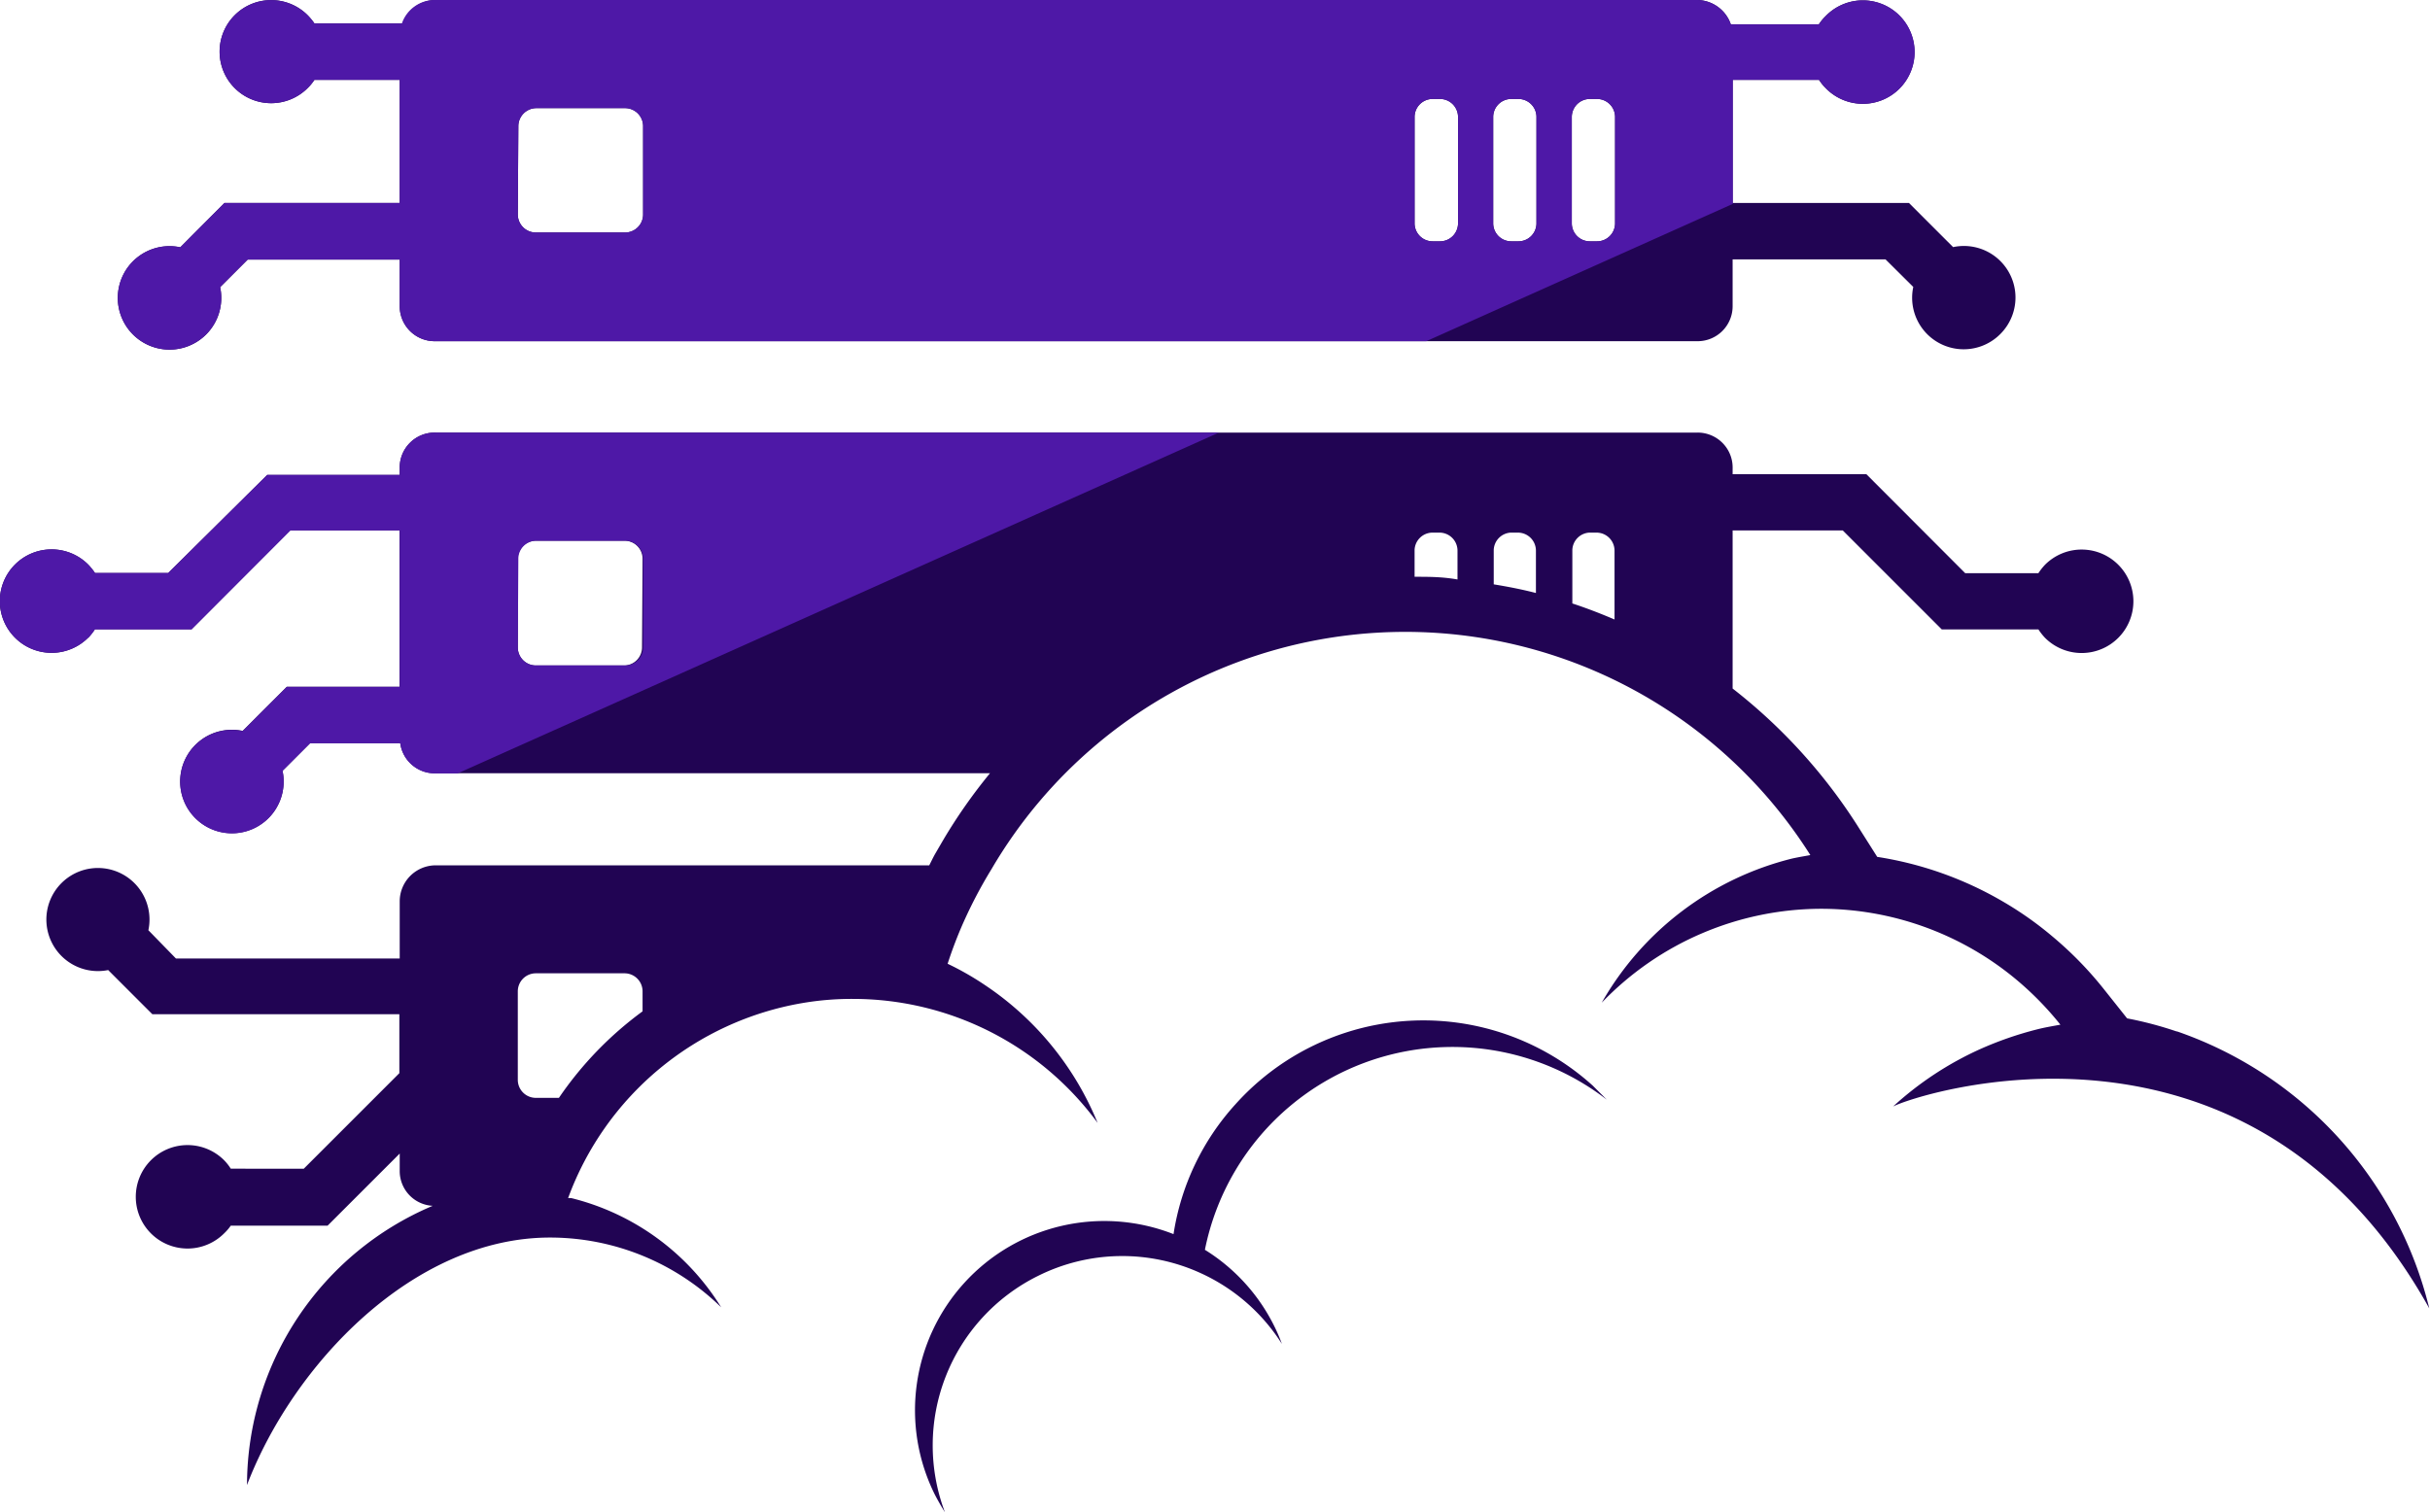 <svg xmlns="http://www.w3.org/2000/svg" viewBox="0 0 134.78 83.89"><title>Recurso 3</title><path d="M11.44,18.55a2.87,2.87,0,0,0,.77-2.62l1.53-1.53h8.43V17a1.94,1.94,0,0,0,1.94,1.93H94.16A1.94,1.94,0,0,0,96.1,17V14.39h8.48l1.54,1.53a2.86,2.86,0,0,0,4.82,2.62,2.86,2.86,0,0,0-2.61-4.83l-2.45-2.45H96.1V4.43h4.79a2.67,2.67,0,0,0,.37.46,2.87,2.87,0,1,0,0-4,2.73,2.73,0,0,0-.38.46H96A2,2,0,0,0,94.16,0h-70a1.93,1.93,0,0,0-1.82,1.3H17.44a3.32,3.32,0,0,0-.38-.46,2.86,2.86,0,1,0,0,4.05,2.73,2.73,0,0,0,.38-.46h4.73v6.83H12.45L10,13.72a2.87,2.87,0,1,0,1.44,4.83ZM87.18,6.49a1,1,0,0,1,1-1h.4a1,1,0,0,1,1,1v5.9a1,1,0,0,1-1,1h-.4a1,1,0,0,1-1-1Zm-4.36,0a1,1,0,0,1,1-1h.4a1,1,0,0,1,1,1v5.9a1,1,0,0,1-1,1h-.4a1,1,0,0,1-1-1Zm-4.36,0a1,1,0,0,1,1-1h.41a1,1,0,0,1,1,1v5.9a1,1,0,0,1-1,1h-.41a1,1,0,0,1-1-1ZM28.75,7a1,1,0,0,1,1-1h4.92a1,1,0,0,1,1,1V11.9a1,1,0,0,1-1,1H29.72a1,1,0,0,1-1-1ZM88.34,60.23l.78.78a14,14,0,0,0-22.29,8.33,10.41,10.41,0,0,1,3.84,4.22,9.56,9.56,0,0,1,.43,1,10.46,10.46,0,0,0-4.47-3.91,10.46,10.46,0,0,0-9.08.15,10.49,10.49,0,0,0-5.14,13.1c-.19-.3-.37-.62-.54-.94A10.5,10.5,0,0,1,65.09,68.47a13.81,13.81,0,0,1,3.44-7.21A14,14,0,0,1,88.34,60.23Zm32.4-3a20.4,20.4,0,0,0-2.76-.73l-1.24-1.56a20.14,20.14,0,0,0-2.92-3A19.2,19.2,0,0,0,111.06,50a19.81,19.81,0,0,0-6.94-2.46L103,45.77A30.22,30.22,0,0,0,96.1,38.2V29.43h6.11l5.49,5.49h5.36a3.32,3.32,0,0,0,.37.47,2.87,2.87,0,1,0,0-4.06,3.32,3.32,0,0,0-.37.47H109l-5.48-5.49H96.1V26A1.94,1.94,0,0,0,94.16,24h-70A1.94,1.94,0,0,0,22.17,26v.35H14.82L9.33,31.79H5.27a3.4,3.4,0,0,0-.38-.47,2.87,2.87,0,1,0,0,4.06,3.32,3.32,0,0,0,.37-.47h5.36l5.48-5.49h6.06v8.68H15.91l-2.45,2.45a2.87,2.87,0,1,0,2.21,2.21l1.53-1.53h5a1.93,1.93,0,0,0,1.91,1.67h30.8a29.63,29.63,0,0,0-2.61,3.73l-.43.74v0c-.12.21-.22.43-.33.64H24.11A2,2,0,0,0,22.17,50v3.18H9.76L8.23,51.61A2.86,2.86,0,1,0,6,53.82l2.45,2.45h13.7v3.27l-5.3,5.3H12.8a2.73,2.73,0,0,0-.37-.47,2.87,2.87,0,1,0,0,4.06A2.73,2.73,0,0,0,12.8,68h5.37l4-4v1A1.93,1.93,0,0,0,24,66.9,16.85,16.85,0,0,0,13.7,82.39c2.56-6.7,9.23-13.73,16.81-13.73A13.59,13.59,0,0,1,40,72.53a13.62,13.62,0,0,0-8.32-6.06l-.17,0a16.87,16.87,0,0,1,13-10.82,16.31,16.31,0,0,1,2.81-.23,16.83,16.83,0,0,1,13.56,6.88,16.86,16.86,0,0,0-6.18-7.6,16.07,16.07,0,0,0-2.14-1.23c.21-.65.45-1.29.71-1.91A25.53,25.53,0,0,1,55,48.21h0a26.58,26.58,0,0,1,45.41-.77c-.32.06-.63.11-1,.19a16.82,16.82,0,0,0-10.57,8A16.91,16.91,0,0,1,101,50.42a16.92,16.92,0,0,1,10.8,3.9,17.45,17.45,0,0,1,2.48,2.53c-.43.08-.86.15-1.29.26a19.44,19.44,0,0,0-3.17,1.1A18.26,18.26,0,0,0,105,61.39c1.23-.66,19.72-6.81,29.74,11.2A21.7,21.7,0,0,0,120.74,57.22ZM31,60.91H29.72a1,1,0,0,1-1-1V55a1,1,0,0,1,1-1h4.92a1,1,0,0,1,1,1v1.11A19.7,19.7,0,0,0,31,60.91ZM88.15,29.55h.4a1,1,0,0,1,1,1v3.82c-.77-.33-1.55-.63-2.34-.89V30.51A1,1,0,0,1,88.15,29.55Zm-4.36,0h.4a1,1,0,0,1,1,1v2.35c-.77-.2-1.55-.35-2.34-.48V30.51A1,1,0,0,1,83.79,29.55Zm-4.36,0h.41a1,1,0,0,1,1,1v1.6C80,32,79.25,32,78.46,32V30.51A1,1,0,0,1,79.43,29.55ZM35.61,35.92a1,1,0,0,1-1,1H29.72a1,1,0,0,1-1-1V31a1,1,0,0,1,1-1h4.92a1,1,0,0,1,1,1Z" style="fill:#210453"/><path d="M22.29,1.3H17.44a3.32,3.32,0,0,0-.38-.46,2.86,2.86,0,1,0,0,4.05,2.73,2.73,0,0,0,.38-.46h4.73v6.83H12.45L10,13.72a2.87,2.87,0,1,0,2.21,2.21l1.53-1.53h8.43V17a1.94,1.94,0,0,0,1.94,1.93h55l17-7.62h0V4.43h4.79a2.67,2.67,0,0,0,.37.46,2.87,2.87,0,1,0,0-4,2.73,2.73,0,0,0-.38.46H96A2,2,0,0,0,94.16,0h-70A1.93,1.93,0,0,0,22.29,1.3ZM87.18,6.49a1,1,0,0,1,1-1h.4a1,1,0,0,1,1,1v5.9a1,1,0,0,1-1,1h-.4a1,1,0,0,1-1-1Zm-4.36,0a1,1,0,0,1,1-1h.4a1,1,0,0,1,1,1v5.9a1,1,0,0,1-1,1h-.4a1,1,0,0,1-1-1Zm-4.36,0a1,1,0,0,1,1-1h.41a1,1,0,0,1,1,1v5.9a1,1,0,0,1-1,1h-.41a1,1,0,0,1-1-1ZM28.75,7a1,1,0,0,1,1-1h4.92a1,1,0,0,1,1,1V11.9a1,1,0,0,1-1,1H29.72a1,1,0,0,1-1-1Z" style="fill:#4e18a7"/><path d="M4.9,35.39a3.32,3.32,0,0,0,.37-.47h5.36l5.48-5.49h6.06v8.68H15.91l-2.45,2.45a2.87,2.87,0,1,0,2.21,2.21l1.53-1.53h5a1.93,1.93,0,0,0,1.91,1.67h1.27L67.61,24H24.11A1.94,1.94,0,0,0,22.17,26v.35H14.82L9.33,31.79H5.27a3.4,3.4,0,0,0-.38-.47,2.87,2.87,0,1,0,0,4.06ZM28.75,31a1,1,0,0,1,1-1h4.92a1,1,0,0,1,1,1v4.92a1,1,0,0,1-1,1H29.72a1,1,0,0,1-1-1Z" style="fill:#4e18a7"/></svg>
